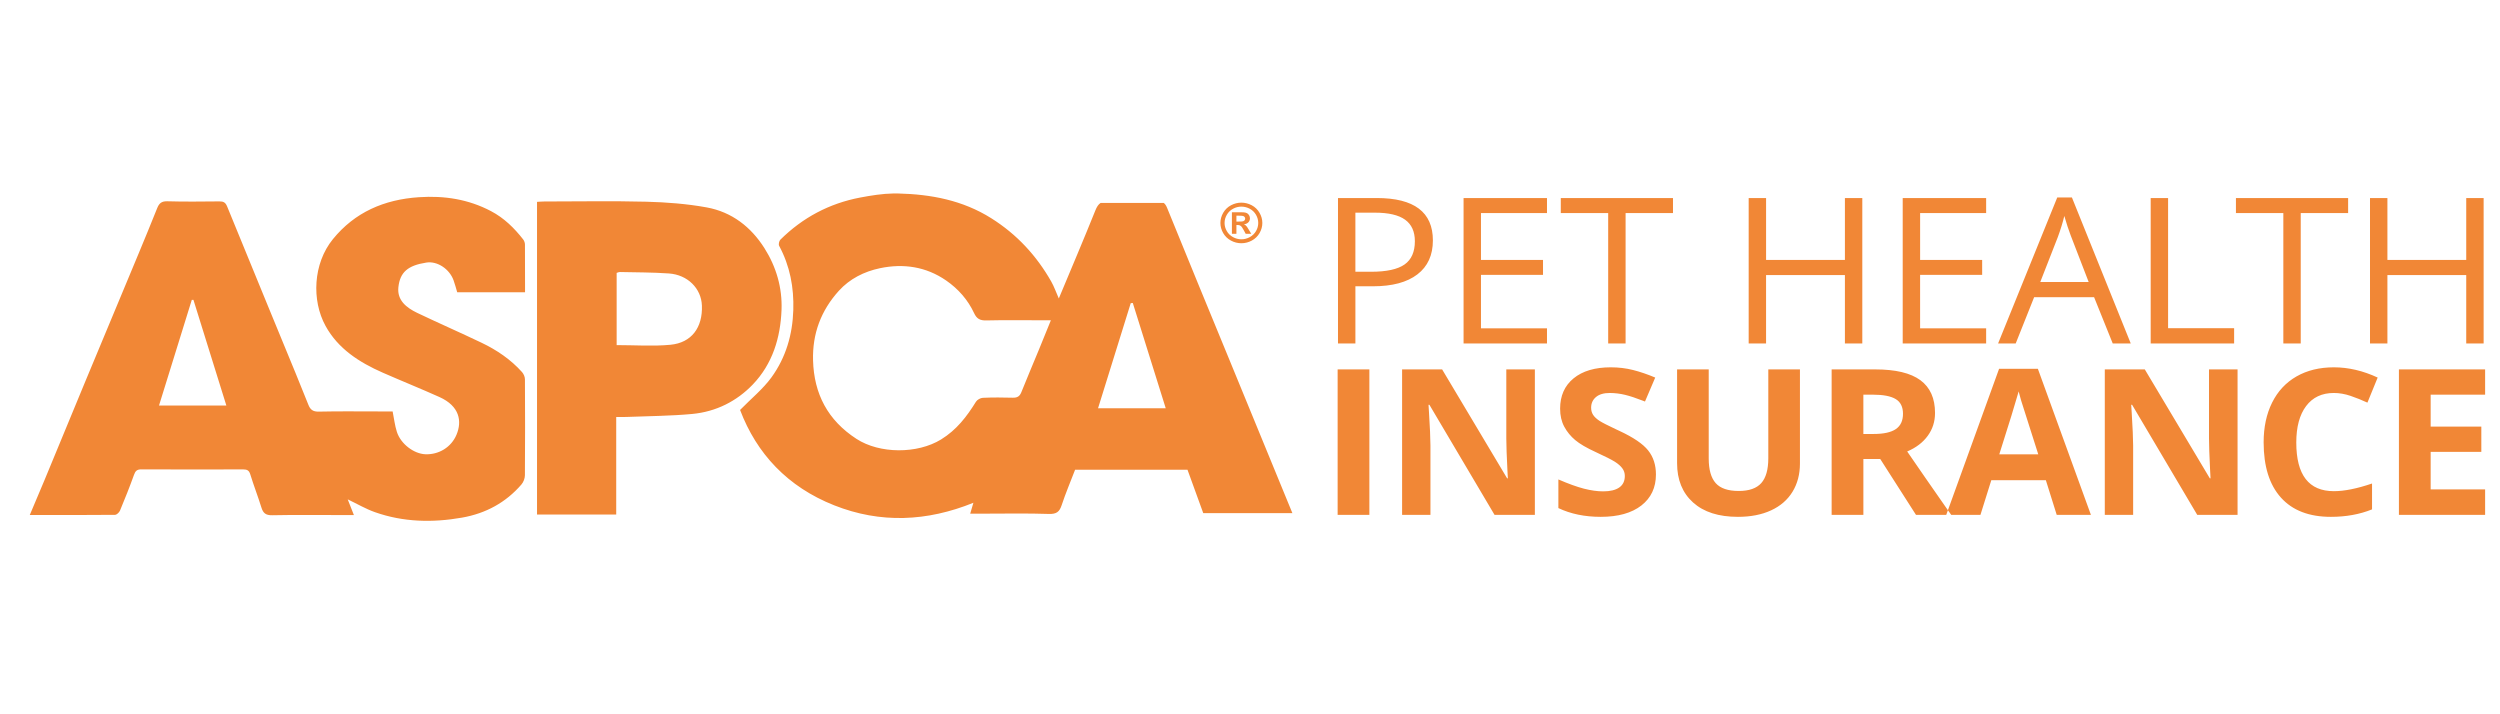 <svg width="168" height="48" viewBox="0 0 168 48" fill="none" xmlns="http://www.w3.org/2000/svg">
<path d="M32.996 14.188C33.883 14.655 34.562 15.329 35.16 16.093C35.231 16.185 35.276 16.32 35.277 16.435C35.285 17.354 35.283 18.273 35.283 19.23L35.283 19.642H30.725C30.647 19.382 30.577 19.105 30.48 18.837C30.207 18.08 29.393 17.527 28.648 17.645C27.405 17.841 26.88 18.289 26.771 19.305C26.678 20.178 27.311 20.678 28.035 21.025C29.468 21.71 30.925 22.345 32.358 23.031C33.387 23.523 34.322 24.156 35.08 25.004C35.191 25.129 35.275 25.324 35.276 25.488C35.288 27.638 35.291 29.789 35.274 31.939C35.272 32.149 35.177 32.399 35.038 32.56C33.992 33.771 32.645 34.503 31.047 34.785C29.068 35.133 27.103 35.091 25.196 34.418C24.583 34.202 24.015 33.867 23.367 33.557L23.726 34.471L23.781 34.612H22.894C21.361 34.612 19.827 34.592 18.294 34.624C17.856 34.633 17.682 34.478 17.566 34.103C17.335 33.357 17.049 32.627 16.82 31.88C16.74 31.617 16.611 31.543 16.349 31.544C14.065 31.55 11.78 31.552 9.496 31.542C9.2 31.54 9.096 31.654 9.004 31.911C8.714 32.719 8.394 33.518 8.064 34.311C8.013 34.435 7.844 34.596 7.729 34.597C5.845 34.615 3.962 34.61 2 34.61C2.342 33.801 2.666 33.046 2.981 32.286C3.909 30.046 4.83 27.803 5.761 25.564C6.944 22.715 8.136 19.87 9.322 17.021C9.741 16.016 10.154 15.008 10.559 13.997C10.685 13.681 10.839 13.513 11.245 13.526C12.41 13.561 13.576 13.544 14.742 13.534C15.015 13.531 15.151 13.601 15.262 13.871C16.179 16.121 17.102 18.369 18.028 20.617L19.878 25.111C20.165 25.806 20.446 26.503 20.723 27.201C20.848 27.516 21.018 27.67 21.418 27.661C22.691 27.634 23.965 27.644 25.238 27.648L25.875 27.649H26.385C26.483 28.137 26.532 28.595 26.671 29.025C26.933 29.835 27.813 30.496 28.587 30.526C29.485 30.56 30.323 30.06 30.678 29.212C31.057 28.309 30.892 27.292 29.531 26.681C28.271 26.114 26.986 25.599 25.721 25.043C24.136 24.346 22.716 23.434 21.874 21.898C20.938 20.189 21.031 17.718 22.372 16.07C23.841 14.266 25.807 13.408 28.154 13.252C29.866 13.138 31.478 13.389 32.996 14.188V14.188ZM60.193 13L60.352 13.002C62.568 13.055 64.694 13.458 66.611 14.664C68.344 15.754 69.656 17.186 70.643 18.918C70.837 19.259 70.965 19.635 71.152 20.057C71.996 18.035 72.825 16.093 73.611 14.134C73.706 13.899 73.808 13.736 73.96 13.638L78.204 13.638C78.296 13.707 78.366 13.814 78.43 13.971C79.818 17.397 81.233 20.813 82.638 24.232C83.862 27.209 85.085 30.187 86.319 33.193L86.849 34.483H80.859L79.954 31.992L79.8 31.568H72.246C71.938 32.37 71.608 33.147 71.345 33.945C71.197 34.393 71.002 34.554 70.479 34.537C69.104 34.491 67.726 34.512 66.349 34.517L65.832 34.518H65.198L65.412 33.787C62.295 35.047 59.173 35.192 56.057 33.957C52.924 32.717 50.846 30.485 49.733 27.549C50.484 26.782 51.271 26.145 51.842 25.36C52.814 24.022 53.26 22.482 53.31 20.831C53.356 19.312 53.087 17.875 52.359 16.521C52.304 16.419 52.356 16.19 52.444 16.103C53.933 14.629 55.725 13.668 57.814 13.273C58.543 13.135 59.293 13.015 60.034 13.001L60.193 13ZM108.245 24.684C108.768 24.684 109.267 24.744 109.741 24.864C110.216 24.984 110.712 25.154 111.231 25.372L110.543 26.983L110.421 26.935C109.939 26.747 109.536 26.614 109.211 26.535C108.873 26.452 108.525 26.41 108.176 26.408C107.773 26.408 107.463 26.5 107.248 26.682C107.032 26.865 106.924 27.104 106.924 27.398C106.924 27.581 106.968 27.74 107.055 27.876C107.142 28.012 107.281 28.143 107.471 28.27L107.497 28.287C107.678 28.403 108.046 28.591 108.6 28.851L108.823 28.955C109.763 29.392 110.407 29.83 110.756 30.269C111.105 30.708 111.279 31.246 111.279 31.884C111.279 32.766 110.952 33.461 110.299 33.97C109.645 34.478 108.736 34.732 107.571 34.732C106.498 34.732 105.548 34.536 104.723 34.143V32.218C105.402 32.512 105.976 32.719 106.446 32.84C106.916 32.96 107.346 33.02 107.736 33.02C108.204 33.02 108.563 32.933 108.813 32.76C109.063 32.586 109.188 32.327 109.188 31.984C109.188 31.792 109.133 31.622 109.022 31.473C108.912 31.323 108.751 31.18 108.537 31.041L108.505 31.021C108.281 30.881 107.858 30.668 107.234 30.38C106.619 30.099 106.158 29.829 105.851 29.571C105.549 29.318 105.299 29.012 105.115 28.668C104.932 28.325 104.84 27.924 104.84 27.465C104.84 26.6 105.141 25.92 105.744 25.426C106.348 24.931 107.181 24.684 108.245 24.684H108.245ZM114.826 24.824V30.807C114.826 31.561 114.982 32.113 115.294 32.465C115.606 32.817 116.122 32.993 116.842 32.993C117.539 32.993 118.044 32.816 118.359 32.462C118.673 32.108 118.83 31.552 118.83 30.794V24.824H120.956V31.148C120.956 31.87 120.789 32.503 120.457 33.047C120.124 33.591 119.644 34.007 119.015 34.297C118.387 34.587 117.644 34.732 116.787 34.732C115.493 34.732 114.489 34.41 113.773 33.766C113.058 33.122 112.7 32.24 112.7 31.122V24.824H114.826ZM156.835 24.684C157.811 24.684 158.793 24.913 159.779 25.372L159.091 27.057C158.721 26.886 158.343 26.734 157.956 26.602C157.575 26.473 157.202 26.408 156.835 26.408C156.032 26.408 155.411 26.701 154.97 27.288C154.53 27.874 154.31 28.69 154.31 29.738C154.31 31.917 155.152 33.007 156.835 33.007C157.541 33.007 158.396 32.835 159.401 32.492V34.23C158.575 34.564 157.653 34.732 156.635 34.732C155.172 34.732 154.053 34.301 153.278 33.438C152.503 32.576 152.116 31.338 152.116 29.724C152.116 28.708 152.306 27.818 152.686 27.054C153.067 26.289 153.614 25.703 154.327 25.295C155.04 24.887 155.876 24.684 156.835 24.684ZM167 24.824V26.522H163.34V28.668H166.745V30.366H163.34V32.887H167V34.598H161.207V24.824H167ZM96.911 24.824L101.279 32.144H101.327L101.3 31.623C101.25 30.646 101.225 29.931 101.224 29.479V24.824H103.143V34.598H100.433L96.058 27.204H95.996L96.026 27.676C96.09 28.694 96.124 29.447 96.126 29.937L96.126 34.598H94.221V24.824H96.911ZM126.016 24.824C127.383 24.824 128.394 25.066 129.05 25.549C129.706 26.033 130.034 26.767 130.034 27.752C130.034 28.327 129.871 28.839 129.545 29.286C129.22 29.734 128.759 30.085 128.163 30.339L129.382 32.107C130.039 33.056 130.537 33.772 130.876 34.253L130.9 34.287L130.788 34.598H128.754L126.354 30.847H125.219V34.598H123.086V24.824H126.017H126.016ZM136.945 24.784L140.509 34.598H138.211L137.482 32.271H133.815L133.086 34.598H131.121C131.06 34.513 130.99 34.414 130.911 34.302L130.9 34.287L134.338 24.784H136.945ZM144.131 24.824L148.5 32.144H148.548L148.514 31.5C148.469 30.586 148.446 29.912 148.445 29.479V24.824H150.364V34.598H147.654L143.278 27.204H143.217L143.251 27.741C143.313 28.732 143.345 29.467 143.347 29.946L143.347 34.598H141.442V24.824H144.131ZM92.022 24.824V34.598H89.889V24.824H92.022ZM43.432 13.555C44.788 13.591 46.157 13.695 47.487 13.937C49.187 14.247 50.469 15.256 51.367 16.671C52.17 17.936 52.576 19.349 52.519 20.828C52.447 22.687 51.92 24.449 50.586 25.84C49.507 26.965 48.114 27.668 46.519 27.818C45.051 27.956 43.569 27.959 42.094 28.019C41.913 28.027 41.731 28.022 41.5 28.021L41.41 28.021V34.576H36.088V13.565C36.243 13.557 36.411 13.54 36.579 13.54C38.864 13.539 41.149 13.496 43.432 13.555ZM135.652 26.301L135.615 26.437C135.437 27.078 135.016 28.443 134.351 30.533H136.972L135.849 27.005C135.844 26.989 135.839 26.973 135.834 26.957L135.805 26.861C135.748 26.676 135.697 26.49 135.652 26.301ZM59.136 18.023C58.07 18.246 57.1 18.737 56.371 19.541C55.166 20.872 54.587 22.431 54.637 24.221C54.7 26.465 55.623 28.241 57.559 29.495C59.116 30.502 61.641 30.514 63.241 29.531C64.285 28.889 64.971 27.99 65.584 26.997C65.666 26.863 65.886 26.74 66.048 26.733C66.717 26.703 67.389 26.707 68.059 26.726C68.359 26.735 68.523 26.634 68.632 26.363C69.014 25.409 69.417 24.463 69.809 23.512C70.046 22.936 70.279 22.359 70.54 21.717L70.619 21.522H70.017C68.772 21.522 67.525 21.502 66.281 21.533C65.853 21.544 65.635 21.419 65.459 21.042C65.042 20.147 64.393 19.409 63.572 18.843C62.232 17.92 60.717 17.692 59.136 18.023ZM125.865 26.522H125.218V29.163H125.906C126.58 29.163 127.078 29.054 127.399 28.835C127.72 28.617 127.881 28.274 127.881 27.806C127.881 27.342 127.717 27.012 127.389 26.816C127.061 26.62 126.553 26.522 125.865 26.522V26.522ZM76.124 20.36L75.986 20.372L74.105 26.417L73.788 27.436H78.338L76.124 20.36ZM12.889 20.149L11.128 25.825L10.685 27.251H15.211L12.999 20.15L12.889 20.149L12.889 20.149ZM41.659 18.28C41.599 18.278 41.538 18.305 41.476 18.326L41.439 18.337V23.191C42.683 23.191 43.88 23.281 45.057 23.168C46.476 23.032 47.224 22.006 47.168 20.534C47.124 19.385 46.215 18.464 44.945 18.376C43.853 18.299 42.755 18.305 41.659 18.28ZM139.232 13.268L143.187 23.082H141.976L140.724 19.974H136.693L135.455 23.082H134.271L138.248 13.268H139.232V13.268ZM133.469 13.308V14.318H129.032V17.467H133.201V18.47H129.031V22.066H133.469V23.082H127.862V13.308H133.469L133.469 13.308ZM118.681 13.308V17.467H123.978V13.308H125.147V23.082H123.978V18.483H118.68V23.082H117.511V13.308H118.68L118.681 13.308ZM112.425 13.308V14.318H109.24V23.083H108.07V14.318H104.885V13.308H112.425V13.308ZM103.958 13.308V14.318H99.521V17.467H103.69V18.47H99.521V22.066H103.958V23.082H98.352V13.308H103.959L103.958 13.308ZM92.52 13.308C95.034 13.308 96.29 14.258 96.29 16.156C96.29 17.146 95.943 17.907 95.248 18.439C94.553 18.972 93.559 19.238 92.266 19.238H91.083V23.082H89.913V13.308H92.52V13.308ZM160.434 13.308V17.467H165.731V13.308H166.9V23.082H165.731V18.483H160.434V23.082H159.264V13.308H160.434V13.308ZM157.794 13.308V14.318H154.609V23.083H153.44V14.318H150.255V13.308H157.794V13.308ZM145.696 13.308V22.053H150.133V23.082H144.526V13.308H145.696L145.696 13.308ZM138.722 14.512C138.621 14.94 138.477 15.41 138.289 15.923L137.106 18.951H140.359L139.19 15.923L139.149 15.816C139.01 15.453 138.868 15.018 138.722 14.512L138.722 14.512ZM92.39 14.291H91.082V18.262H92.135C93.172 18.262 93.921 18.099 94.385 17.774C94.848 17.449 95.079 16.927 95.079 16.21C95.079 15.563 94.862 15.082 94.426 14.766C93.99 14.449 93.311 14.291 92.39 14.291V14.291ZM83.42 13.618C83.661 13.618 83.893 13.677 84.115 13.793C84.335 13.909 84.517 14.084 84.638 14.297C84.765 14.515 84.829 14.744 84.829 14.982C84.829 15.22 84.766 15.446 84.642 15.662C84.521 15.874 84.34 16.049 84.121 16.166C83.908 16.284 83.666 16.346 83.42 16.346C83.174 16.346 82.932 16.284 82.718 16.166C82.499 16.049 82.319 15.874 82.198 15.662C82.074 15.446 82.011 15.22 82.011 14.982C82.011 14.744 82.075 14.515 82.201 14.297C82.323 14.084 82.504 13.909 82.725 13.793C82.947 13.677 83.178 13.618 83.42 13.618ZM83.422 13.885C83.228 13.885 83.042 13.932 82.865 14.026C82.688 14.119 82.542 14.259 82.444 14.43C82.344 14.598 82.291 14.788 82.291 14.982C82.291 15.173 82.341 15.356 82.441 15.529C82.538 15.7 82.683 15.84 82.859 15.935C83.03 16.03 83.224 16.081 83.422 16.081C83.619 16.081 83.807 16.032 83.985 15.935C84.161 15.84 84.306 15.699 84.404 15.529C84.502 15.363 84.554 15.174 84.554 14.982C84.554 14.79 84.503 14.606 84.401 14.43C84.303 14.259 84.157 14.119 83.98 14.026C83.809 13.934 83.617 13.886 83.422 13.885ZM82.784 14.264L83.392 14.265C83.488 14.266 83.546 14.267 83.565 14.268C83.666 14.276 83.744 14.296 83.8 14.326C83.855 14.356 83.902 14.403 83.939 14.465C83.977 14.527 83.996 14.596 83.996 14.672C83.996 14.777 83.96 14.866 83.89 14.94C83.819 15.014 83.72 15.06 83.593 15.078C83.638 15.095 83.673 15.113 83.698 15.133C83.719 15.15 83.748 15.181 83.785 15.226L83.799 15.244C83.81 15.258 83.847 15.317 83.909 15.42L84.085 15.712H83.71L83.585 15.477C83.501 15.319 83.431 15.22 83.376 15.179C83.321 15.138 83.251 15.118 83.166 15.118H83.087V15.712H82.784V14.264ZM83.256 14.494H83.087V14.89H83.21C83.385 14.89 83.495 14.883 83.537 14.87C83.566 14.861 83.593 14.846 83.615 14.826C83.637 14.805 83.653 14.78 83.663 14.752C83.673 14.723 83.676 14.693 83.672 14.664C83.667 14.634 83.656 14.607 83.638 14.582C83.612 14.55 83.576 14.526 83.536 14.515C83.496 14.502 83.402 14.496 83.256 14.494Z" fill="#F18736"/>
</svg>
